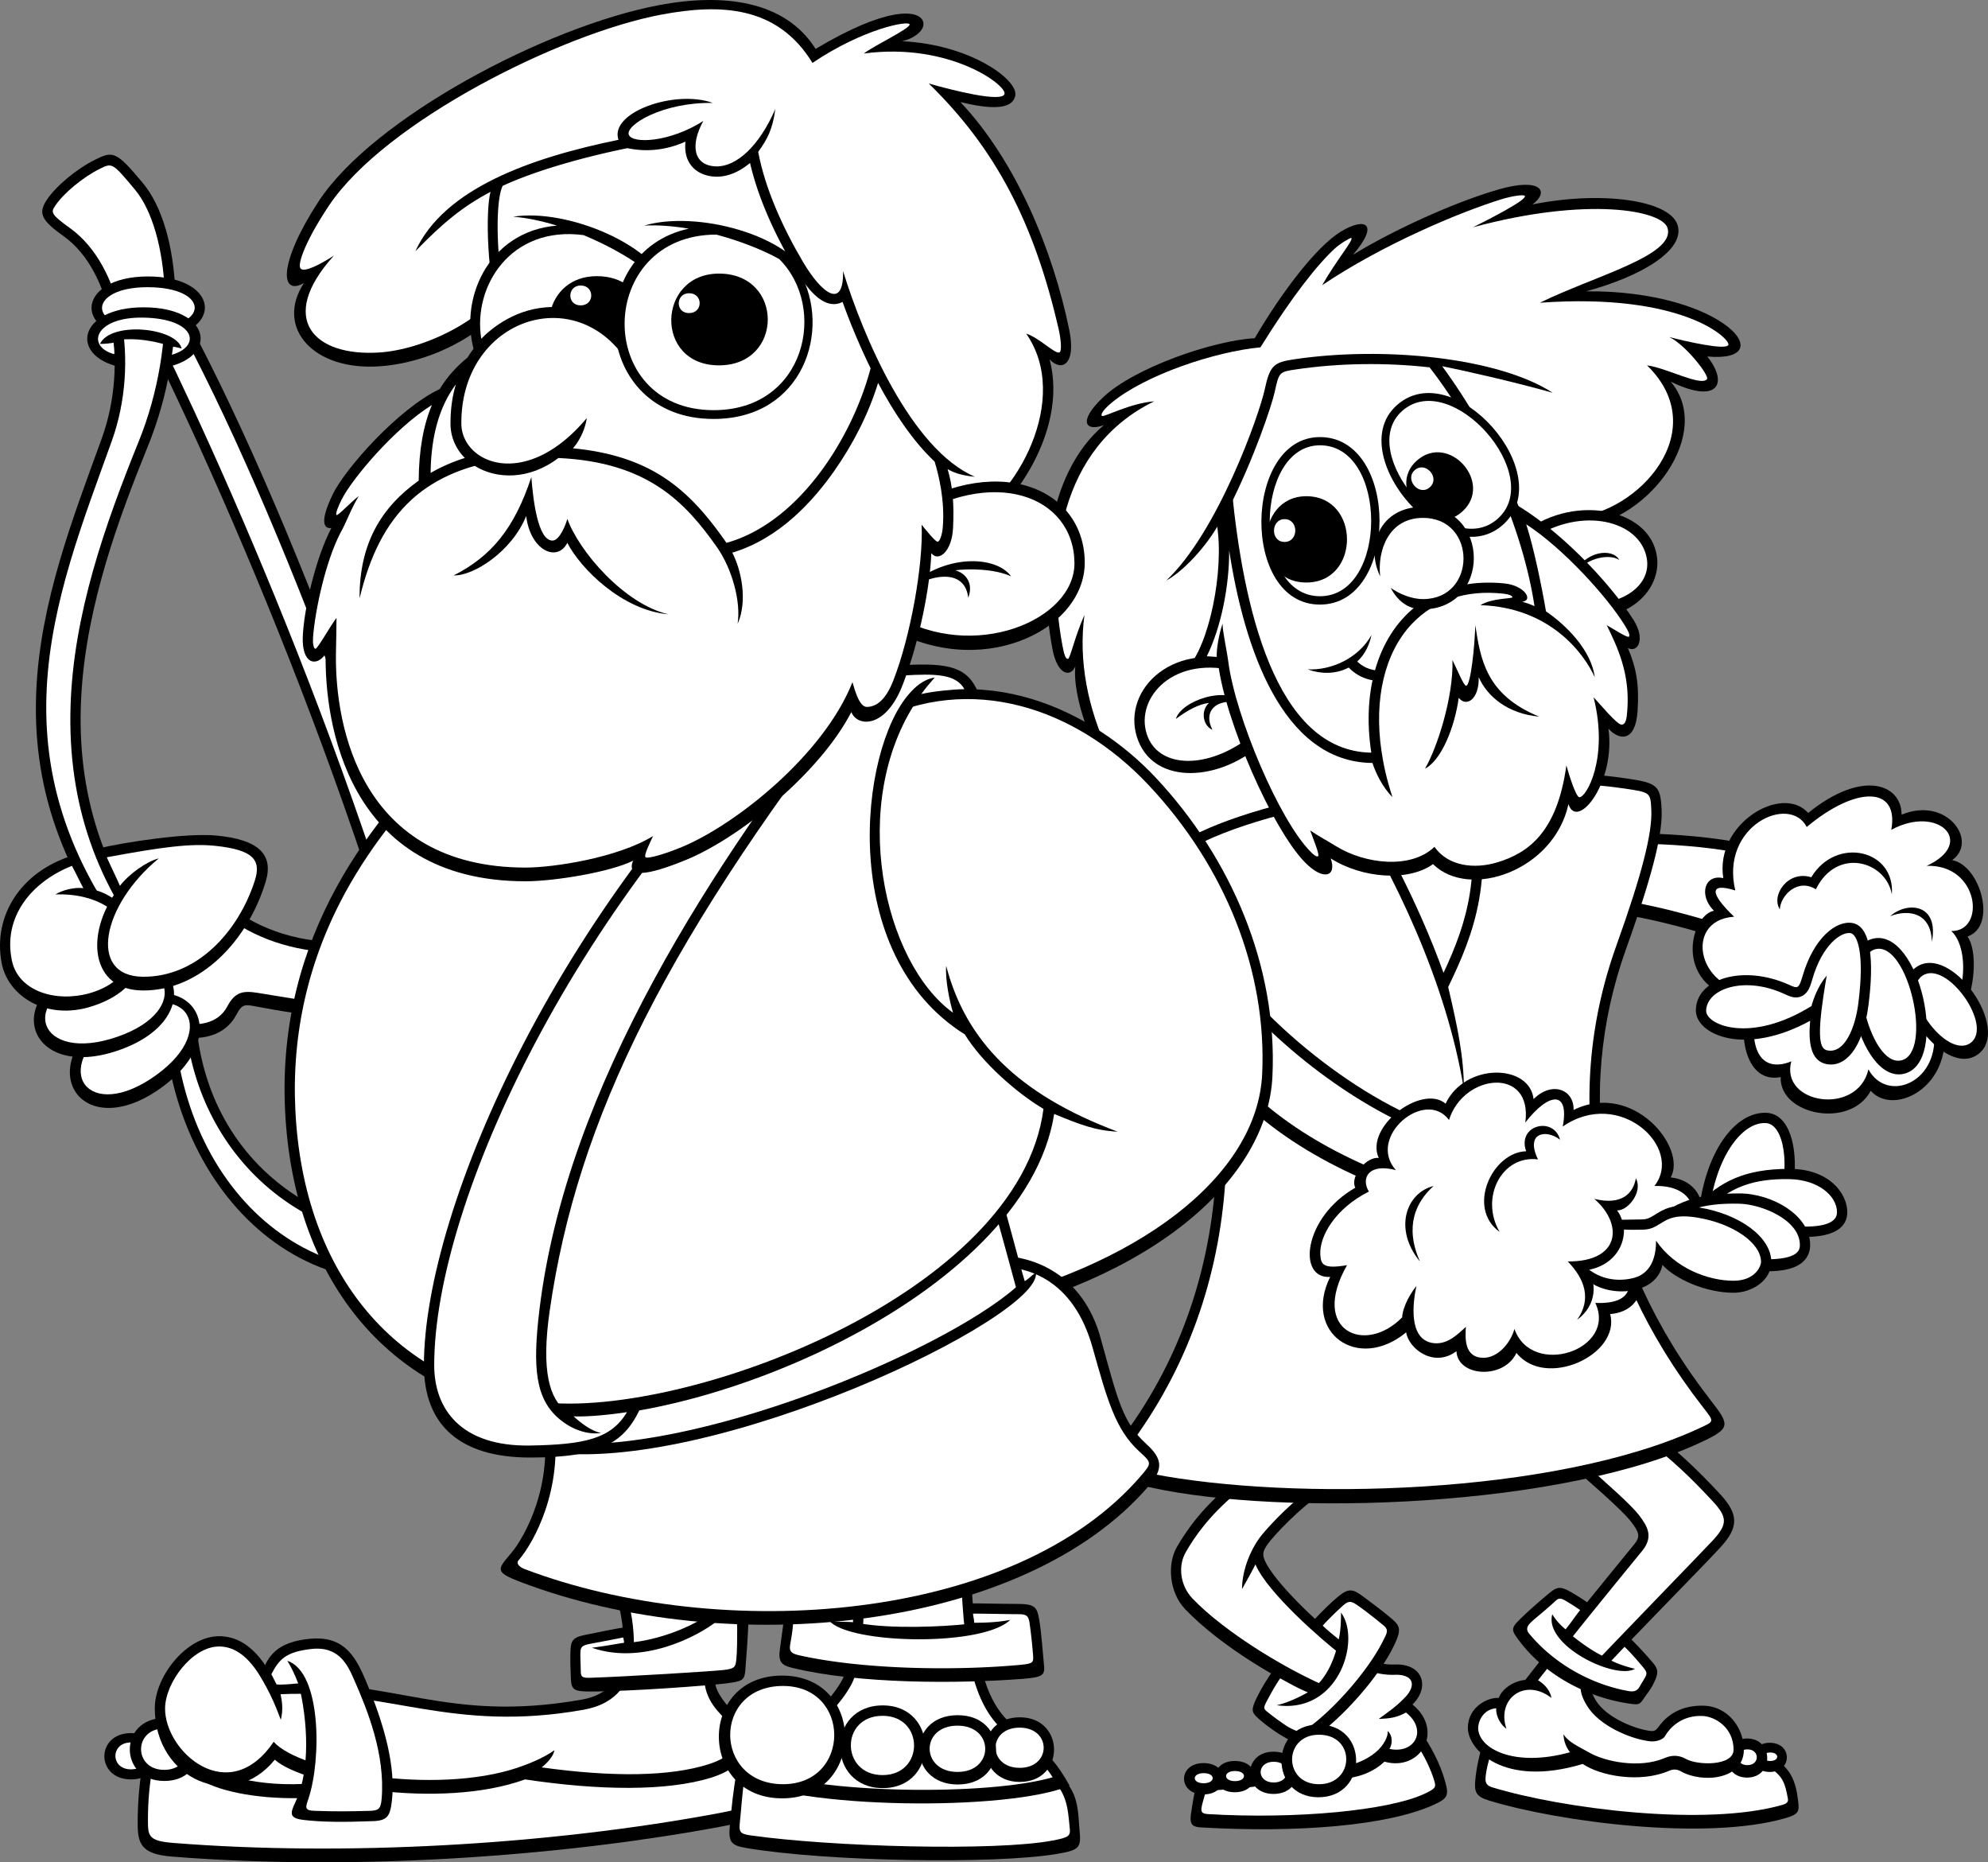 <svg xmlns="http://www.w3.org/2000/svg" width="288.293" height="270"><rect width="100%" height="100%" fill="#808080" stroke="none"/><path d="M50.166 136.576c-6.152.207-12.555-1.594-17.195-5.489-3.48-.496-11.352.993-16.739 2.985.746 2.32 5.72 11.355 8.7 16.078 4.226.91 7.707.082 9.367-3.066.742-1.41 1.156-1.473 2.402-1.243 4.059.743 8.203 1.575 13.09 1.489l.375-10.754"/><path fill="#fff" d="M37.338 143.943c3.36.516 7.156 1.32 11.012 1.394l.27-7.261c-6.122-.117-11.942-2.102-16.24-5.555-2.98-.262-9.226.828-14.167 2.441 1.426 3.098 4.972 9.055 7.64 13.352 2.575.45 5.688.305 7.125-2.422 1.11-2.11 2.297-2.27 4.36-1.95"/><path d="M21.33 48.74c15.29 30.957 36.914 83.176 46.98 133.527l6.094-1.492C63.588 131.169 43.205 76.216 27.17 46.376l-5.84 2.364"/><path fill="#fff" d="m26.514 48.318-3.168 1.144c10.93 22.286 34.949 76.485 46.097 130.895l3.207-.606C61.736 130.474 41.904 77.33 26.514 48.318"/><path d="M28.53 149.26c2.456 22.406 23.155 33.597 44.546 28.738l1.16 3.152c-26.308 13.941-48.472-5.867-50.418-32.145l4.711.254m-7.797-8.175C-4.182 112.248 6.385 86.607 14.74 63.619c3.977-10.942 1.492-24.368-5.469-29.34-3.214-2.301-3.812-3.317-2.484-5.305 1.324-1.992 4.309-4.476 6.961-5.8 2.648-1.329 3.09-1.274 6.96 3.355 5.669 6.781 6.677 23.508.786 38.043-8.57 21.156-18.258 49.36 3.106 74.21l-3.868 2.302"/><path fill="#fff" d="M25.334 149.767c2.543 26.754 24.969 42.086 47.047 30.652l-.258-.695c-26.5 4.73-42.82-11.39-45.082-29.96l-1.707.003m-2.281-10.496c-9.063-10.723-13.27-22.867-12.82-36.953.417-13.27 4.995-26.254 9.878-38.305 5.856-14.453 4.446-30.554-.547-36.527-3.277-3.918-3.277-3.918-5.148-2.98-2.406 1.203-5.211 3.527-6.39 5.296-.622.934-.79 1.184 2.113 3.262 7.656 5.488 10.144 19.5 6.086 30.832-8.176 22.848-18.868 47.328 5.566 76.129l1.262-.754"/><path d="M21.443 40.08c-10.695 0-11.093 8.996 0 8.996 11.094 0 10.961-8.996 0-8.996"/><path fill="#fff" d="M21.38 41.638c-8.612 0-8.945 5.922 0 5.922 9.196 0 9.087-5.922 0-5.922"/><path d="M24.12 53.24c7.632-1.582 6.44-8.684-3.298-8.684-9.437 0-10.86 7.008-3.437 8.653 0-1.079-.075-2.602-.075-3.93 2.32-.332 5.055.168 7.208.828-.165 1.164-.235 2.223-.399 3.133"/><path fill="#fff" d="M16.564 51.353c-4.183-1.16-2.777-5.43 4.227-5.305 7.457.133 8.535 4.102 4.14 5.387l.169-1.16c.332 0 .828.164 1.242.25-.79-3.07-10.274-3.98-11.848-.664.828 0 1.406-.082 1.988-.168 0 .414.164 1.246.082 1.66"/><path d="M15.627 146.966c-11.192 8.098-3.606 18.961 7.766 10.73 11.37-8.23 3.605-18.964-7.766-10.73"/><path fill="#fff" d="M16.635 148.134c-9.66 6.992-3.785 14.832 6.027 7.727 9.629-6.965 3.598-14.695-6.027-7.727"/><path d="M12.865 139.76c-13.055 4.523-8.93 17.113 4.336 12.515 13.262-4.594 8.926-17.11-4.336-12.516"/><path fill="#fff" d="M13.49 141.173c-11.265 3.903-7.902 13.106 3.543 9.137 11.227-3.89 7.684-13.027-3.543-9.137"/><path d="M10.514 124.04C3.057 126.36-1.068 132.733.24 139.624c.91 4.808 6.473 8.363 13.008 6.3 12.348-3.898 6.879-15.832 0-16.992-.992-1.492-1.902-3.398-2.734-4.89"/><path fill="#fff" d="M10.432 125.533c-5.883 2.32-10.047 7.445-8.7 13.758.942 4.43 6.344 6.066 11.188 4.726 10.191-2.82 7.289-14.754-4.89-14.34.91-.578 2.652-1.078 4.058-.91-.414-.746-1.074-2.156-1.656-3.234"/><path d="M14.08 123.048c4.223-.996 13.027-2.32 17.316-1.906 6.047.578 8.348 2.692 7.125 6.711-2.566 8.457-9.363 15.75-17.73 15.75-7.707 0-8.453-8.207-3.813-14.504-.91-1.66-1.906-3.898-2.898-6.05"/><path fill="#fff" d="M15.486 124.29c8.04-1.492 12.188-2.035 15.746-1.656 5.47.578 6.696 2.02 5.715 5.055-2.402 7.457-8.449 14.004-16.238 13.922-8.04-.082-5.883-10.442 2.316-17.156-1.738.414-4.39 2.32-5.632 3.98-.415-.996-1.243-2.652-1.907-4.144"/><path d="M230.889 120.85c8.203-.247 21.629.124 28.96 3.605l-5.468 13.18c-8.328-2.735-16.035-4.973-23.367-5.594l-.125-11.192"/><path fill="#fff" d="m232.396 122.306.094 7.883c6.457.703 13.172 2.55 21.04 5.102l4.374-10.043c-7.336-2.86-19.285-3.063-25.508-2.942"/><path d="M248.541 132.04c-3.606.747-6.094 11.563 4.723 13.055-1.368 6.465.496 11.934 4.968 11.063-.246 5.468 10.07 7.586 13.055 1.992 3.23 3.601 11.184-.25 10.688-8.207 3.976-2.238 5.343-11.192 3.355-14.172 4.352-1.492 1.863-10.32-2.238-11.066 3.851-2.735-.746-9.325-7.332-6.59 0-4.477-5.719-6.59-13.547-.25-3.73-4.227-13.551 1.492-12.309 9.449-2.734-.621-3.601 2.488-1.363 4.727"/><path fill="#fff" d="M262.006 119.896c-2.488-4.805-12.598-.164-10.36 9.203-3.73-1.164-3.812.328-.168 3.809-7.703.5-5.136 11.605 3.649 10.777-2.156 8.371.164 12.02 4.64 10.195-1.66 6.215 9.614 7.957 11.188 1.16 2.734 5.055 10.605 1.825 9.445-5.968 4.64-2.156 5.551-11.356 2.567-14.09 5.054.082 4.062-9.7-3.563-9.45 7.211-3.316 1.742-8.952-5.136-5.222 1.16-6.379-5.137-6.379-12.262-.414"/><path d="M274.35 129.677c.5-6.547-8.122-8.453-11.684-2.488-3.398-1.074-5.883 2.652-4.559 4.645.086-1.993 2.57-4.56 5.223-2.903 3.066-6.215 10.191-4.062 11.02.746m-.247 3.149c2.567-2.235 7.125-1.739 6.047 3.73-.082-4.144-3.23-4.808-6.047-3.73m3.743 7.418c-4.97 3.523 3.941 16.203 8.96 12.64 5.024-3.558-3.886-16.242-8.96-12.64"/><path fill="#fff" d="M278.748 141.486c-3.438 2.437 3.52 12.195 6.996 9.73 3.441-2.441-3.516-12.199-6.996-9.73"/><path d="M271.63 136.084c-6.593 1.542-2.187 21.152 4.477 19.593 6.66-1.562 2.254-21.172-4.476-19.593"/><path fill="#fff" d="M272.006 137.607c-4.621 1.082-.957 17.219 3.719 16.125 4.664-1.094 1-17.23-3.72-16.125"/><path d="M259.435 142.775c-6.605-2.98-13.507-.914-13.507 3.726 0 3.481 7.043 6.715 16.574 1.493-.25 2.82-.082 5.886 2.484 6.3 2.57.415 5.137-2.156 5.969-8.535.828-6.386.402-11.468-2.32-11.937-2.407-.414-5.637 2.238-7.211 7.625-.574 1.969-.739 1.89-1.989 1.328"/><path fill="#fff" d="M263.986 148.126c-.277 3.782.457 4.118 1.239 4.196 2.363.242 3.812-3.395 4.25-6.758 1.011-7.8-.274-10.129-1.094-10.273-1.383-.239-4.098 1.687-5.528 6.574-.316 1.094-.617 2.125-1.585 2.57-.88.406-1.676.055-2.446-.3-5.793-2.696-11.273-.825-11.402 2.366-.082 2.09 6.371 4.887 15.277-.644.246-.91.883-2.836 2.207-4.41-.25 1.492-.75 4.441-.918 6.68"/><path d="M215.103 252.345c-.664 2.489-.996 3.98-1.16 5.719-.164 1.742.082 2.402 1.989 2.984 10.027 3.067 31.324 5.887 42.921 2.57 2.043-.585 2.082-.995 1.907-2.488-.332-2.816-.992-4.64-3.563-6.296-12.43-.168-27.094-1.493-42.094-2.489"/><path fill="#fff" d="M216.252 253.916c-.422 1.664-.692 2.41-.824 3.793-.07.761.191 1.187.941 1.414 10.074 3.082 30.86 5.77 42.074 2.562.489-.137.934-.34.836-.875-.426-2.348-.73-3.207-2.55-4.492-9.094-.14-29.72-1.621-40.477-2.402"/><path d="M256.654 252.673c-3.293 0-3.293 4.23 0 4.23 3.29 0 3.29-4.23 0-4.23"/><path fill="#fff" d="M256.705 254.08c-1.36 0-1.36 1.234 0 1.234s1.36-1.234 0-1.234"/><path d="M253.357 252.052c-3.89 0-3.89 5.668 0 5.668 3.895 0 3.895-5.668 0-5.668"/><path fill="#fff" d="M253.4 253.626c-1.816 0-1.816 2.29 0 2.29 1.82 0 1.82-2.29 0-2.29"/><path d="M246.842 247.29c-2.684 0-4.739.981-6.196 2.903-.468.621-.609.879-1.492.742-2.484-.379-6.3-2.059-7.726-4.39-.91-1.493-1.004-2.317 0-3.399 5.468-5.887 15.496-15.996 18.105-18.855 2.61-2.86 2.637-4.75-.125-7.711-3.48-3.727-5.965-6.09-10.937-9.946l-11.809 4.848c3.856 3.36 8.578 7.46 9.82 9.078 1.243 1.617 1.446 2.2.496 3.356-5.093 6.218-11.558 14.175-15.785 19.644-1.613.125-3.355 1.242-3.851 2.61-1.492-.122-4.477 1.246-4.477 4.351 0 3.11 5.098 8.703 16.656 5.223 2.57 1.742 8.29 2.804 12.512.996.582-.25 1.121-.27 1.742.082 3.067 1.738 9.114 1.242 9.114-3.149 0-3.066-2.239-6.382-6.047-6.382"/><path fill="#fff" d="M239.28 252.459c.804.093 1.85-.2 2.163-.735 1.043-1.785 2.934-3.023 5.399-2.941 1.937.062 4.554 1.738 4.554 4.89 0 2.414-5.242 2.286-6.886 1.352-.98-.555-2.008-.61-3.063-.156-3.75 1.609-8.738.488-10.879-.723-1.84-1.039-3.035-1.512-3.843-2.691.062 1.058.386 1.847.945 2.593-8.168 2.262-13.313-.578-13.313-3.527 0-.805.61-2.68 2.618-2.855-.063.746.304 2.109 1.484 2.98-1.492-4.352 2.672-7.46 6.527-4.477-.187-.992-.824-1.875-1.941-2.558 4.285-5.512 10.508-13.164 15.09-18.75 1.687-2.059.785-3.578-.469-5.211-1.137-1.477-4.688-4.633-8.203-7.703l8.773-3.602c4.563 3.578 6.938 5.883 10.082 9.254 2.203 2.363 2.223 3.371.114 5.684-1.164 1.273-15.086 15.605-18.098 18.847-1.777 1.91-1.137 3.625-.18 5.192 1.754 2.867 6.235 4.797 9.125 5.137"/><path d="M236.166 237.283a59.824 59.824 0 0 1 3.484 3.73c.89 1.031.871 1.613.125 3.106-.398.804-.87 1.367-1.43 2.175-.558.809-.624.918-2.175.684-6.211-.93-12.367-4.289-16.031-9.324-.864-1.184-1.059-1.555.062-2.672 1.117-1.121 2.918-2.734 4.598-4.106 1.082-.878 1.601-.87 3.105 0a36.701 36.701 0 0 1 2.91 1.883c-.93 1.18-2.472 3.215-3.28 4.024 1.366 1.12 3.48 2.738 5.53 3.605 1.18-.93 2.418-2.234 3.102-3.105"/><path fill="#fff" d="M235.592 238.763c1.004.977 1.578 1.649 2.508 2.746.738.875.812 1.059.433 1.739-.312.562-.496.808-.683 1.152-.32.59-.684.953-1.68.777-5.59-.996-10.938-4.105-14.418-8.332-.559-.68-.246-1.18.437-1.8.684-.622 2.114-1.743 3.293-2.86.528-.5.778-.559 1.618-.062.664.39 1.347.828 2.046 1.304-.867 1.121-1.488 2.051-2.109 2.797a8.482 8.482 0 0 1-1.93-2.176c-1.242 4.54 9.2 9.575 11.996 7.895-.87-.184-2.421-.652-3.418-1.18.465-.465 1.41-1.504 1.907-2"/><path d="M173.588 258.232c-.371 1.55-.621 3.043-.867 4.66-.25 1.617.183 1.98 1.43 2.05 13.792.81 27.171-.198 33.929-3.355 1.863-.87 2.047-1.304 1.492-3.296-.746-2.672-2.05-5.094-3.726-7.52-6.961 4.164-20.82 6.898-32.258 7.461"/><path fill="#fff" d="M174.893 259.6c-.31 1.179-.485 1.644-.622 2.3-.187.906.125 1.066.997 1.117 12.675.746 26.101-.496 31.382-2.984 1.715-.805 1.618-.996 1.243-2.176-.372-1.18-1.305-3.356-2.61-5.16-6.273 3.543-20.758 6.652-30.39 6.902"/><path d="M174.53 255.619c-3.77 0-3.77 4.539 0 4.539 3.769 0 3.886-4.54 0-4.54"/><path fill="#fff" d="M174.553 257.076c-1.723 0-1.723 1.465 0 1.465 1.718 0 1.773-1.465 0-1.465"/><path d="M179.064 255.31c-3.77 0-3.77 4.535 0 4.535s3.891-4.535 0-4.535"/><path fill="#fff" d="M179.088 256.767c-1.719 0-1.719 1.465 0 1.465s1.773-1.465 0-1.465"/><path d="M184.682 253.966c-4.547 0-4.547 6.125 0 6.125 4.546 0 4.687-6.125 0-6.125"/><path fill="#fff" d="M184.709 255.427c-2.527 0-2.527 3 0 3 2.523 0 2.605-3 0-3"/><path d="M178.728 214.966c-4.308 3.563-6.546 6.711-8.039 9.282-1.492 2.57-1.101 6.656 1.16 9.035 4.887 5.14 13.836 10.691 21.047 13.508-1.824 2.82-3.976 7.046-4.64 9.535 2.652 1.82 8.699 2.652 12.512-.914 5.304 1.492 8.703-4.559 4.062-8.29 2.566-2.484 1.57-5.96-2.57-5.8-2.157.082-4.227-.582-7.043-2.735-2.817-2.156-8.7-7.46-11.106-11.105-1.265-1.926-1.074-2.488-.246-3.648.828-1.16 4.473-5.141 8.45-7.793-3.727-.247-9.114-.66-13.587-1.075"/><path fill="#fff" d="M195.1 245.634c-7.938-2.949-17.668-9.144-22.172-13.879-1.739-1.824-2.172-4.652-.95-6.757 1.258-2.172 3.223-5.075 7.235-8.489 3.058.278 6.3.535 9.047.739-2.84 2.41-5.008 4.906-5.61 5.718-1.242 1.68-2.535 4.618-2.535 7.414.746-1.304 1.387-2.453 1.945-3.57 1.708 4.098 9.797 11.086 12.25 12.961 2.922 2.238 5.317 3.145 8.008 3.043 1.196-.047 2.07.297 2.336.918.274.637-.097 1.52-.863 2.32-1.367 1.43-2.422 2.106-3.852 3.164 1.618-.062 2.586-.183 3.954-.93 3.195 2.524 1.28 6.06-2.399 5.274.375-.562.578-1.816-.25-2.601.086.703-.512 2.093-1.816 3.148-2.91 2.36-7.035 2.52-9.375 1.5.87-2.402 3.593-7.727 5.047-9.973"/><path d="M190.346 235.084c1.37-1.489 2.683-2.766 3.754-3.645 1.476-1.215 2.113-1.059 3.539 0 1.43 1.055 2.921 2.176 4.164 3.23 1.246 1.059 1.433 1.59.437 3.73-2.113 4.54-7.336 10.505-11.933 13.74-1.497 1.05-2.301.683-3.79-.126-1.593-.863-3.296-2.176-4.164-2.984-.87-.805-.941-1.18-.062-2.98.598-1.235 1.473-2.65 2.5-4.114 1.617.809 4.52 2.246 5.64 2.805 1.618-1.117 2.922-3.668 3.481-6.028-1.367-1.183-2.262-2.324-3.566-3.628"/><path fill="#fff" d="M191.814 235.681a46.936 46.936 0 0 1 2.844-2.812c.879-.809 1.258-.77 2.113-.188 1.368.934 2.797 2.113 3.727 2.86.934.746.71 1.07.062 2.363-2.175 4.351-7.144 9.945-10.875 12.617-.937.676-1.304.684-2.609 0-.812-.426-2.55-1.738-3.172-2.238-.62-.496-.777-.574-.183-1.676.562-1.047 1.16-2.156 1.925-3.273 1.618.867 2.454 1.375 4.008 2.027-1.242.715-2.984 1.523-4.504 1.867 9.07 1.273 12.243-9.543 9.32-13.426 0 .93-.03 2.703-.34 3.883-.562-.496-1.573-1.258-2.316-2.004"/><path d="M191.205 250.033c-7.16 0-7.16 10.539 0 10.539 7.164 0 7.387-10.54 0-10.54"/><path fill="#fff" d="M191.271 251.505c-5.195 0-5.195 7.176 0 7.176 5.196 0 5.356-7.176 0-7.176"/><path d="M229.521 76.384c9.614-.996 19.059-13.593 12.762-21.054 6.793 3.316 8.453.332 5.305-3.645 10.937.992 2.484-9.617-17.57-9.45 7.957-2.155 14.417-5.968 13.257-9.616-1.156-3.645-11.101-4.973-21.047-2.98 2.489-1.825 1.329-3.981-4.968-2.157-6.301 1.824-15.082 5.8-21.047 9.45 3.976-4.645 1.656-5.473-1.824-3.317-3.48 2.156-8.454 8.62-12.43 15.418-5.965.328-17.461 4.246-22.043 8.617-3.645 3.484-2.484 4.973.168 3.98-8.617 7.293-9.45 21.88-7.457 32.489.707 3.78 2.648 4.144 3.312 2.488-.664 6.465 5.965 22.047 16.739 30.004 27.843-4.477 53.695-28.512 56.843-50.227"/><path fill="#fff" d="M182.787 50.357c-6.586.621-16.652 3.973-21.566 8.02-1.086.894-1.676 1.68-1.43 1.925.25.25 4.102-1.863 7.582-2.113-13.793 6.715-15.676 22.754-13.297 35.434.25 1.324.453 1.906.785 1.906s.914-2.985 2.403-6.383c-1.82 13.512 5.8 27.52 15.746 35.809 23.203-3.567 52.203-25.032 55.02-49.899 9.57-.62 20.511-12.64 10.816-22.086 2.859.371 7.855 3.114 8.699 1.989.371-.5-3.11-4.973-5.469-6.094 2.36.62 8.328 1.988 8.574 1.12.25-.87-6.586-7.585-27.343-6.093 7.832-3.855 19.656-6.844 18.52-10.816-.747-2.61-11.684-4.598-28.216-.125 2.489-1.242 7.805-3.969 7.52-4.54-.121-.245-1.848-.011-3.48.5-5.966 1.864-17.028 6.465-25.915 12.434 2.176-3.793 4.586-6.554 4.227-6.84-.11-.086-1.617.809-2.426 1.555-2.422 2.238-6.09 6.774-10.75 14.297"/><path d="M235.818 112.853c-18.32-2.715-48.187 1.36-61.812 7.79-8.785 4.144-7.828 4.66-5.469 9.78 11.11 24.141 11.356 53.746-4.644 76.418-3.977 5.637-2.797 7.54 2.82 8.785 19.387 4.313 60.324 2.985 80.543-6.796 3.738-1.805 3.492-2.375.828-5.801-16.242-20.887-19.879-44.258-12.266-65.477 4.371-12.176 5.282-17.238 5.14-20.226-.167-3.48-.663-3.813-5.14-4.473"/><path fill="#fff" d="M169.674 129.341c11.34 24.758 11.84 54.91-4.5 78.34-2.73 3.918-2.824 5.078 1.863 5.992 20.043 3.922 58.426 3.215 79.566-6.683 2.008-.938 2.032-.824.301-3.043-16.101-20.711-20.539-44.469-12.488-66.899 3.656-10.187 5.215-16.246 5.05-19.648-.12-2.516-.12-2.516-3.866-3.074-17.493-2.59-47.118 1.133-60.961 7.668-6.887 3.25-6.637 3.691-4.965 7.347"/><path d="M194.885 115.216c7.293 11.434 14.914 27.309 17.402 42.727 0-4.727-.91-8.996-2.277-14.84 3.726-7.707 7.082-16.035 3.476-30.332-3.726.371-13.258 1.324-18.601 2.445"/><path fill="#fff" d="M212.342 114.384c-3.657.371-10.258 1.07-15.035 1.89 3.175 5.18 8.203 14.185 12.027 24.774 3.41-7.277 5.77-14.625 3.008-26.664"/><path d="M176.201 154.916c5.965 8.703 18.645 16.16 32.563 19.89l2.613-10.691c-12.184-2.86-28.34-15.54-35.3-26.606-.376 3.48-.126 11.067.124 17.407"/><path fill="#fff" d="M177.38 141.962c-.023 3.508.122 7.586.294 11.954 5.488 7.734 16.847 14.742 30.008 18.543l1.898-7.274c-10.7-3.082-24.285-12.973-32.2-23.223"/><path d="M209.635 160.013c-3.399-2.902-11.766 3.317-9.696 7.875-1.738-.25-4.226 2.653-3.398 4.309-7.54 4.312-8.45 13.262-3.645 12.93-3.976 8.039 3.977 13.843 11.02 8.039.332 2.32 3.977 5.222 7.293 2.734.168 3.73 6.879 4.144 8.703.25 4.223 5.305 15.16.25 13.586-5.637 3.648-.246 5.719-3.398 3.562-7.21 2.985.581 6.301-1.657 5.305-3.895 5.965-.332 5.883-8.04-.082-8.703 2.403-4.309-5.469-14.008-14.086-9.782.082-2.98-3.148-4.226-5.8-1.574-.583-5.14-9.946-5.305-12.762.664"/><path fill="#fff" d="M210.13 162.373c-3.48-4.66-11.991 2.488-7.702 7.277-3.98-1.059-5.098 1.18-3.918 3.105-4.973 2.5-7.196 6.575-7.043 9.137.09 1.445.394 2.125 3.875 1.535-5.43 9.512 2.61 13.074 7.996 7.563 0-.871.64-2.754 2.07-4.559-.539 2.445-1.164 7.66 2.277 8.27 2.114.37 3.649-1.203 4.891-2.325-.082 1.497-.332 4.543 2.652 4.477 1.946-.04 3.813-2.07 4.391-4.184 2.527 7.168 14.918 3.024 11.727-3.77 5.882.247 6.047-3.108 2.859-7.667 6.129 1.781 7.871-.54 5.883-3.234 7.207.746 6.875-6.297-.168-6.051 4.308-5.531-5.055-14.336-13.297-8.617.992-5.223-1.95-5.059-5.43-.582 1.121-8.145-8.949-7.149-11.062-.375"/><path d="M217.467 178.6c-4.848-3.481-1.059-11.563 3.851-11.688-1.367-3.852 4.04-5.098 4.91-1.676-1.988-1.555-5.097-1.059-3.191 2.86-5.219-.684-8.473 5.53-5.57 10.503m38.738-17.258c-4.473-.238-9.035 5.47-9.945 15.168l12.43.328c2.57-5.636 2.238-15.25-2.485-15.496"/><path fill="#fff" d="M256.127 162.83c-3.25-.239-7.05 4.328-8.192 12.23l9.766.258c2.074-6.223.992-12.3-1.574-12.488"/><path d="M246.178 174.6c3.316-3.231 6.71-5.138 13.34-5.138 5.636 0 8.37 3.48 8.37 6.297 0 2.075-1.742 3.512-5.8 3.567-6.133.082-11.852-1.907-15.91-4.727"/><path fill="#fff" d="M259.518 170.955c-5.286-.106-8.247 1.238-10.887 3.433 3.933 2.266 8.726 3.508 13.437 3.446 1.973-.028 4.328-.41 4.328-2.075 0-2.383-2.734-4.722-6.878-4.804"/><path d="M238.967 177.916c2.902-3.067 6.133-4.891 13.258-4.891 4.726 0 10.277 3.148 10.277 7.46 0 1.74-1.082 3.65-5.469 3.813-6.629.25-13.508-3.398-18.066-6.382"/><path fill="#fff" d="M252.225 174.517c-5.59-.14-8.497 1.137-10.848 3.152 5.8 3.528 11.168 5.055 15.598 4.891 4.035-.152 4.035-1.539 4.035-2.074 0-3.586-5.461-5.887-8.785-5.969"/><path d="M237.228 170.83c1.059 1.925-1.12 4.722-2.734 4.66 2.05 2.55.809 8.082-4.289 8.578 1.305 1.68 1.492 5.098-1.492 7.273 2.113-2.98 1.12-5.902-1.367-8.453 7.644.063 8.082-5.406 3.855-9.074 3.977.992 5.652-.809 6.027-2.984"/><path d="M229.771 185.189c2.797 3.047 10.38 2.86 11.309-1.8 1.93 2.109 6.34 4.038 10.316 4.038 2.614 0 5.473-1.742 5.473-4.476 0-3.543-4.492-6.914-10.508-7.895-3.043-.496-4.468-.117-5.965.809-1.304.808-1.492.933-2.546.933-1.055 0-2.422.059-3.543.059 1.242 3.61-1.926 6.465-5.282 6.715.125.375.496 1.058.746 1.617"/><path fill="#fff" d="M241.033 177.244c1.02-.633 2.184-1.188 5.09-.715 5.187.847 9.254 3.668 9.254 6.422 0 .64-.863 2.734-3.98 2.734-3.688 0-8.504-1.797-11.243-5.809.02 4.083-2.101 5.083-3.117 5.368-1.937.543-4.469.445-6.578-1.153 3.101-.625 5.074-2.957 5.05-5.832.872.063 1.594.028 2.34.028 1.465 0 1.864-.227 3.184-1.043"/><path d="M207.893 171.947c-3.977.996-5.84 6.219-1.989 10.941-2.234-5.097-.62-8.578 1.989-10.941m12.597-94.321c6.961-6.132 18.863-4.234 19.805 3.149.617 4.855-4.309 9.863-12.348 8.621l-7.457-11.77"/><path fill="#fff" d="M238.814 80.966c-.957-5.57-9.476-7.523-16.347-3.007l6.367 9.55c6.062.614 10.68-2.465 9.98-6.543"/><path d="M180.045 95.99c-10.527-3.207-17.746 4.605-14.942 11.5 2.567 6.3 11.645 5.789 17.778.445l-2.836-11.945"/><path fill="#fff" d="M166.486 106.927c1.844 4.395 8.551 4.653 14.727-.05l-2.414-9.684c-9.207-2.098-14.489 4.55-12.313 9.734"/><path d="M234.826 81.189c-.996-1.824-4.973-1.242-6.3 1.742 1.824-2.156 4.972-2.652 6.3-1.742m-64.305 23.043c.747-2.57 7.375-5.055 10.278-2.156-3.895-1.16-6.547.664-4.973 3.73-1.406-.578-1.738-2.816-.496-3.894-1.492.164-3.148 1.078-4.809 2.32"/><path d="M183.408 56.45c-.793 3.696-6.836 20.762-14.293 27.723 2.985-1.617 6.586-5.968 7.953-8.828 2.735 28.098 13.434 43.453 36.172 37.176 18.461-5.098 12.305-37.05-4.101-59.43 3.105.625 10.316 2.239 16.03 3.856-7.827-5.098-24.48-6.801-37.534-4.848-2.899.434-3.48.871-4.227 4.352"/><path fill="#fff" d="M178.213 73.646c2.805 26.762 11.922 43.953 34.629 37.438 18.648-5.352 8.644-39.63-5.532-57.825-6.296-.707-13.109-.636-19.457.313-2.289.344-2.378.36-2.984 3.191-.43 1.985-3.012 9.715-6.656 16.883"/><path d="M191.408 63.369c-11.101 0-11.527 24.285 0 24.285s11.527-24.285 0-24.285"/><path fill="#fff" d="M191.42 64.56c-9.535 0-9.899 21.883 0 21.883 9.898 0 9.898-21.883 0-21.883"/><path d="M189.435 71.943c-7.578 0-7.87 12.512 0 12.512 7.868 0 7.868-12.512 0-12.512"/><path fill="#fff" d="M186.28 75.267c-2 0-2.079 3.305 0 3.305 2.077 0 2.077-3.305 0-3.305"/><path d="M212.185 77.732c2.032.32 4.036-.121 5.747-1.633 8.242-7.289-7.11-24.656-15.352-17.367-4.45 3.937-1.676 11.21 3.078 15.559 2.828 0 5.656 1.515 6.527 3.441"/><path fill="#fff" d="M203.342 59.576c-6.817 6.031 6.754 21.91 13.832 15.648 7.078-6.262-6.754-21.906-13.832-15.648"/><path d="M205.459 66.783c-4.492 3.976 1.894 11.547 6.559 7.418 4.667-4.125-1.891-11.547-6.56-7.418"/><path fill="#fff" d="M205.154 68.17c-1.5 1.328.633 3.855 2.192 2.476 1.554-1.379-.633-3.855-2.192-2.477"/><path d="M212.002 84.85c1.887-.388 3.945-.485 6.168-.263 2.984.305 4.226 2.489 2.566 2.653.996.25 1.907.664 2.82 1.16-.913-5.219-2.734-11.438-4.308-15.582 6.46 3.566 14.086 11.441 17.648 17.074 1.735 2.742.664 4.809-.828 4.063 1.242 2.902 1.657 5.304 1.41 9.117-.3 4.554-2.652 4.308-4.226 2.57 1.078 7.871-4.559 14.836-5.8 10.938-2.071 9.617-14.337 13.925-19.642 8.703-3.562 2.57-10.273 2.074-14.832-.828.91 2.652-1.066 3.289-3.726.582-4.727-4.809-11.602-20.555-12.598-28.844-1.242-.082-2.816-.082-3.976.082 3.148-4.227 5.054-15.418 3.562-21.3l2.403-3.895c1.617 16.535 6.175 37.836 20.218 38.043-1.433-9.352 1.184-17.375 6.914-21.559 2.145.125 4.547-.879 6.227-2.715"/><path fill="#fff" d="M218.018 86.072c-5.434-.602-10.024.96-13.262 4.37-3.965 4.177-5.531 10.895-4.418 18.454.308 2.113.781 4.184 1.59 6.672-1.485-1.488-2.426-3.524-2.903-4.953-13.148-.102-18.62-16.84-20.773-30.809.023 4.992-1.113 11.008-3.242 15.34l1.437.094c-.062-.871.27-3.211.852-4.828-.063.87.59 3.738.836 5.601 1.058 7.95 7.383 22.93 11.93 27.48.413.415.843.798 1.09.63.25-.165-.743-2.567-1.157-3.727 1.074.746 2.707 1.64 3.781 2.305 4.18 2.57 10.817 3.359 14.242.078 1.97 2.808 5.754 3.25 9.063 2.261 4.488-1.343 8.73-4.316 10.066-14.078.332 1.243 1.38 4.582 1.875 4.625.993.082 4.309-5.636 2.07-14.504.997 1.075 3.4 3.977 4.06 3.977.663 0 .75-1.008.831-2.086.418-5.387-1.492-9.27-2.984-12.336 1.16.664 3.066 1.906 3.23 1.66.168-.25-.09-.785-.597-1.61-2.532-4.112-8.871-11.136-14.305-14.671 1.098 3.438 2.164 8.59 2.867 12.625 2.817 1.906 6.567 5.563 7.067 9.54-1.493-3.317-6.383-10.114-16.575-10.446 1.739-1.074 4.723-.91 4.641-1.16-.082-.246-.566-.422-1.312-.504"/><path d="M223.225 103.9c-4.56-.414-7.543-2.902-8.786-5.719.086 3.235-1.82 4.395-2.898 2.985-.582 4.226-2.488 9.035-4.89 10.277 1.742-2.984 4.144-10.36 3.98-15.75.66 1.328 1.648 3.773 1.988 3.73.66-.082 1.242-5.718 1.324-8.785.746 4.809 1.492 10.113 9.282 13.262m-28.008-7.543c.933 1.184 2.547 2.3 4.785 2.363l.043-1.492c-1.992-.055-3.149-1.148-3.656-1.793l-1.172.922"/><path d="M189.623 97.04c3.668 1.368 8.203.063 9.262-4.972-1.867 3.36-5.844 5.16-9.262 4.973m10.527-13.485c-.425-3.715 1.207-8.472 6.223-8.472 7.812 0 7.812 11.773 0 11.773-1.723 0-3.422-.754-4.703-1.617.914 1.68 2.324 3.101 4.637 3.101 9.894 0 9.894-14.859 0-14.859-6.22 0-8.309 5.703-6.157 10.074M20.955 254.126c-.746 3.981-.992 7.211-.992 10.196 0 2.984.496 4.492 4.969 4.851 28.093 2.235 58.273-.34 79.675-4.355 3.977-.746 5.594-1.242 5.094-4.102-.496-2.859-1.367-6.215-2.36-8.578-22.745 3.11-59.038 2.985-86.386 1.988"/><path fill="#fff" d="M108.232 260.474c-.441-2.543-1.129-4.691-1.855-6.703-26.274 3.402-66.574 2.508-84.18 1.895-.508 3.027-.742 5.308-.742 8.16 0 2.297 0 3.074 3.598 3.36 24.695 1.968 54.332.347 79.277-4.329 4.18-.785 4.133-1.059 3.902-2.383"/><path d="M19.006 251.267c-5.164 0-5.164 6.715 0 6.715s5.058-6.715 0-6.715"/><path fill="#fff" d="M18.99 252.623c-3.004 0-3.004 3.902 0 3.902s2.942-3.902 0-3.902"/><path d="M23.834 249.084c-6.68 0-6.68 9.125 0 9.125s6.543-9.125 0-9.125"/><path fill="#fff" d="M23.814 250.603c-4.476 0-4.476 5.996 0 5.996 4.473 0 4.383-5.996 0-5.996"/><path d="M27.295 256.365c1.988 3.98 17.648 6.715 32.566 1.367-6.59-1.242-15.66-3.23-20.758-5.719-2.113 1.492-8.078 3.73-11.808 4.352"/><path fill="#fff" d="M51.873 257.552c-6.324-1.386-9.41-2.386-12.66-3.84-2.047 1.196-4.582 2.207-7.715 3.075 4.223 1.785 11.422 2.812 20.375.765"/><path d="M88.818 229.388c1.121 3.727 1.617 6.09 1.617 9.074 0 2.985-.734 7.016-6.09 7.957-19.761 3.48-27.343-3.234-44.25-2.238-1.242-2.238-3.6-6.96-8.327-6.96-4.723 0-9.32 5.843-9.32 10.44 0 10.321 11.187 15.169 17.402 7.462 4.101 3.73 23.988 7.336 36.293 2.859 10.69 1.617 20.582 1.742 26.972-.25 5.594-1.738 6.711-5.469 3.23-9.45-1.734-1.984-2.734-3.23-2.734-5.218 0-1.992.125-6.715.621-12.684-4.472-.87-10.441-1.117-15.414-.992"/><path fill="#fff" d="M38.603 244.564c-1.148-2.125-3.218-5.852-6.835-5.852-3.883 0-7.786 5.207-7.829 8.95-.074 6.273 9.2 14.547 15.746 4.867 3.918 4.41 23.48 7.719 35.317 3.773 1.492-.496 3.855-1.43 5.387-2.547-.082.829-1.137 1.97-1.844 2.485 10.433 1.445 18.59 1.308 24.125-.43 5.426-1.703 4.547-4.668 2.555-6.543-1.844-1.734-3.106-3.547-3.106-6.203 0-2.238.14-6.477.52-11.445-3.266-.516-7.5-.79-11.844-.77.738 2.707 1.133 4.926 1.133 7.613 0 5.399-2.465 8.567-7.325 9.426-19.148 3.395-28.433-3.012-43.914-2.254.215 1.008.403 2.215.032 3.707-.809-2.175-1.383-3.422-2.118-4.777"/><path d="M38.025 242.4c.828-2.156 2-4.356 6.961-4.809 4.559-.414 6.356 2.118 7.871 5.637 3.055 7.098 4.512 13.059 3.977 17.82-.254 2.262-.656 2.907-2.734 2.985-4.473.164-7.36.14-10.024-.168-2.156-.246-2.027-.926-1.246-2.567 1.824-3.812 2.074-9.949.664-16.414-1.324 0-2.402.086-3.894.168l-1.575-2.652"/><path fill="#fff" d="M39.35 242.732c1.16-2.238 2.18-3.23 5.734-3.652 4.098-.489 5.344 2.347 6.281 4.48 1.918 4.36 4.52 10.774 3.98 17.238-.128 1.508-.495 1.707-1.742 1.743-2.898.082-4.714.105-7.953 0-1.578-.051-1.336-.512-.914-1.782 1.867-5.597 1.907-18.316-3.066-19.976.664 1.078 1.16 2.207 1.578 3.285-.996.082-2.313.226-3.14.144l-.758-1.48"/><path d="M91.057 235.853c-2.051.309-4.348.805-6.215 1.18-1.864.37-2.051.933-2.114 2.3-.058 1.368 0 2.547.063 4.102.062 1.555.5 1.805 2.734 1.805 5.844 0 17.403-.871 19.828-1.184 2.422-.308 2.61-.496 2.735-1.926.12-1.43.433-5.656.433-7.086 0-1.43-.125-1.742-1.304-1.68-1.18.063-2.051.126-4.04.376-2.613 2.113-7.831 4.101-11.933 4.41 0-.621-.125-1.55-.187-2.297"/><path fill="#fff" d="M90.373 237.404c-1.8.375-3.602.687-4.848.933-1.242.25-1.363.497-1.363 1.493 0 .996.059 1.554.059 2.425 0 .868.187 1.036 1.43.993 5.53-.184 17.464-.93 19.202-1.118 1.743-.187 1.801-.437 1.926-1.554s.125-3.293.125-4.414c0-1.118-.125-1.243-.683-1.243-.559 0-1.551.063-2.176.063-3.043 2.422-11 6.422-18.207 3.914 2.156-.27 2.98-.473 4.66-.723 0-.25-.063-.52-.125-.77"/><path d="M106.842 256.86c-.496 2.49-.746 5.224-.992 7.712-.25 2.484.125 2.98 2.359 3.355 11.809 1.989 36.047 2.364 44.996.871 3.27-.547 3.605-.87 3.355-3.355-.25-2.488 0-6.094-3.23-8.082-10.691-.125-34.68 0-46.488-.5"/><path fill="#fff" d="M107.88 258.478c-.25 1.574-.413 4.145-.581 5.637-.164 1.492-.004 1.77 1.574 1.988 11.766 1.66 35.465 2.32 43.754.746 2.488-.473 2.648-.66 2.484-1.988-.168-1.328-.168-4.145-1.824-6.05-9.527 0-36.21-.165-45.406-.333"/><path d="M140.775 225.904c.375 14.922 1.989 21.137 6.586 24.617 4.602 3.48 5.926 5.14 7.75 8.371-8.699 3.73-39.441 3.48-48.308-1.242 1.738-2.734 2.75-4.535 6.297-5.969 3.55-1.433 7.476-5.129 9.113-8.285 1.16-2.238 1.992-10.281 1.41-15.75 2.57-.332 12.016-1.078 17.152-1.742"/><path fill="#fff" d="M146.463 251.712c-4.801-3.632-6.656-9.808-7.13-24.128-2.898.332-12.94 1.265-14.105 1.386.329 5.48-.437 12.696-1.691 15.11-1.863 3.601-6.113 7.46-9.879 8.984-2.476 1.004-3.144 1.633-4.336 3.437 9.473 3.625 33.942 3.895 43.328 1.172-1.285-2.03-2.48-3.156-6.187-5.96"/><path d="M147.893 248.978c-6.708 0-6.614 9.371 0 9.371 6.613 0 6.613-9.37 0-9.37"/><path fill="#fff" d="M147.87 250.478c-4.7 0-4.638 5.828 0 5.828 4.64 0 4.64-5.828 0-5.828"/><path d="M138.889 248.673c-7.508 0-7.407 10.047 0 10.047 7.41 0 7.41-10.047 0-10.047"/><path fill="#fff" d="M138.857 250.189c-5.43 0-5.355 6.71 0 6.71 5.356 0 5.356-6.71 0-6.71"/><path d="M128.018 247.255c-8.305 0-8.192 11.989 0 11.989 8.195 0 8.195-11.989 0-11.989"/><path d="M113.428 242.931c-12.325 0-12.157 17.797 0 17.797 12.16 0 12.16-17.797 0-17.797"/><path fill="#fff" d="M113.553 244.435c-10.285 0-10.149 14.242 0 14.242 9.902 0 9.902-14.242 0-14.242"/><path fill="#fff" d="M127.986 248.763c-6.172 0-6.086 8.594 0 8.594 6.09 0 6.09-8.594 0-8.594"/><path d="M147.322 232.537c-2.238 0-4.972-.082-7.043-.082l.164 2.984c-3.726.414-11.101.746-15.824-.086l.082-2.816c-2.57 0-6.297-.082-8.121-.082-1.824 0-2.57.164-2.734 1.242-.168 1.078-.496 3.562-.746 5.387-.25 1.824.164 2.332 1.824 2.734 9.527 2.324 23.945 2.324 33.476 1.578 2.992-.238 3.149-.582 2.98-2.156-.163-1.574-.331-4.309-.66-6.3-.331-1.99-.581-2.403-3.398-2.403"/><path fill="#fff" d="M123.705 234.11c-2.07-.081-5.055-.25-6.793-.25-1.742 0-1.824.415-1.906 1.579-.082 1.16-.25 1.988-.414 2.984-.168.993.148 1.309 1.324 1.57 8.867 1.993 21.848 2.286 31.738 1.41 2.23-.194 2.235-.331 2.153-1.491a77.494 77.494 0 0 0-.497-4.559c-.164-1.078-.414-1.324-1.656-1.324s-5.054-.082-6.547-.082c0 .328.164.828.164 1.324 1.825 0 3.48-.082 5.223-.414-4.02 3.938-23.492 3.523-26.27.082.915.25 2.57.168 3.481.25v-1.078"/><path d="M125.611 103.568c16.903-8.703 33.11-.309 42.012 9.203 10.937 11.684 17.648 27.348 16.902 43.262-.683 14.664-16.902 29.59-45.738 35.558-9.695-17.406-23.117-58.433-13.176-88.023"/><path fill="#fff" d="M166.533 113.787c-10.664-11.328-25.883-16.188-39.691-9.164-8.168 24.703.664 62.761 12.722 84.78 25.36-5.523 42.778-18.831 43.473-33.687.695-14.855-5.285-30.011-16.504-41.93"/><path d="M141.521 182.31c8.122-1.328 15.579 2.649 18.063 11.602 2.488 8.953 3.164 12.254 6.629 15.418 2.254 2.054 2.586 3.515.5 5.968-18.067 21.215-60.988 25.528-91.153 14.09-3.832-1.457-3.476-1.824-1.488-4.144 1.988-2.32 6.297-9.946 4.64-19.563 13.259-6.133 44.247-17.57 62.81-23.37"/><path fill="#fff" d="M158.44 195.365c-2.735-9.711-9.391-12.516-16.587-11.598-18.933 5.926-48.226 16.8-61.503 22.805 1.203 9.336-2.778 16.879-5.145 19.64l-.043.051c-.293.34.031.89.93 1.23 28.422 10.778 71.16 7.86 89.484-13.66 1.469-1.726 1.418-1.777-.367-3.402-3.5-3.191-4.68-7.648-6.77-15.066"/><path d="M144.13 169.709c1.743 5.722 3.731 13.68 4.477 16.039.621-.372.868-.747 1.614-1.243.996 6.465-47.106 29.465-70.97 25.985-.624-4.602-1.366-10.196-2.362-15.043 14.668-3.856 47.73-15.79 67.242-25.738"/><path fill="#fff" d="M143.209 171.845c-19.527 9.703-50.152 20.703-64.586 24.68.793 4.156 1.426 8.746 1.953 12.625 19.438 2.078 55.817-12.945 66.754-22.516-.996-3.73-3.25-11.933-4.121-14.789"/><path d="M152.873 161.505c3.645 1.493 5.883 2.403 9.2 2.57-14.587-5.472-22.044-13.261-24.86-24.038-.164 1.988.496 5.14.996 6.797-10.113-7.293-15.25-30.438-5.18-45.356 2.797-.5 6.34-.934 8.824-1.059-1.492-3.648-4.136-4.375-10.937-3.976-22.707 1.324-44.582 4.887-65.215 11.105-11.433 10.692-25.605 27.848-24.36 53.461 1.243 25.61 16.177 41.86 37.04 44.258 21.625 2.484 70.265-16.906 74.492-43.762"/><path fill="#fff" d="M131.889 100.537c.824-.918 1.925-2.004 3.668-2.313-.684.809-1.204 1.344-1.95 2.402 1.618-.375 4.262-.667 6.25-.71-1.234-2.215-4.195-2.258-8.855-1.985-23.09 1.348-44.797 5.031-64.535 10.945-7.176 6.75-12.54 13.465-16.39 20.52-5.349 9.8-7.786 20.414-7.247 31.54 1.168 24.03 14.852 39.952 35.719 42.35 20.804 2.395 69.308-15.652 72.77-42.511-3.895-2.32-8.919-6.738-11.403-10.8-18.563-11.618-15.305-41.321-8.027-49.438"/><path d="M117.283 97.56c-35.797 32.074-55.808 77.621-55.808 100.371 0 8.621 5.136 13.387 15.414 13.387 10.273 0 13.921-2.156 16.242-7.793-3.149.996-7.13 1.328-10.942 1.164-2.484-1.824-3.738-5.816-2.484-14.59 3.977-27.765 16.906-54.207 47.73-93.328l-10.152.79"/><path fill="#fff" d="M81.31 205.892c-3.675-2.926-4.109-7.496-3.082-16.004 3.915-32.328 24.985-64.629 45.942-91.367l-6.262.488c-33.945 30.602-54.941 75.11-54.941 98.922 0 6.375 3.883 11.813 13.922 11.645 7.93-.13 11.757-1 14.03-4.84-2.151.332-5.495.7-7.734.613.997.914 2.57 2.156 3.977 2.402-1.488.25-3.727-.167-5.852-1.859"/><path d="M118.28 7.091c-4.477-7.086-13.5-8.093-22.747-6.34-16.406 3.11-41.469 16.403-49.348 28.473-5.84 8.95-5.59 13.797-2.109 11.809-4.226 6.465 1.367 12.84 11.184 12.058 7.832-.62 15.539-4.972 19.886-10.941 14.418 7.21 51.211 27.976 64.137 35.934 6.836-2.985 15.785-15.293 12.926-25.985 1.742 1.863 3.879.766 2.86-4.226-2.36-11.563-7.708-24.497-15.786-33.07 4.102.991 7.582 1.241 7.957-.997.371-2.238-6.465-7.336-16.406-7.832 2.11-.5 3.496-1.871 2.98-2.984-.746-1.617-5.343-1.992-15.535 4.101"/><path fill="#fff" d="M117.822 9.123C112.725.79 104.44.513 95.904 2.119 81.361 4.853 55.818 17.63 47.678 29.845c-3.309 4.965-4.598 8.453-4.098 9.074.496.622 2.73-.496 4.844-1.863-8.328 9.2-2.856 14.676 6.59 14.047 6.214-.414 15.246-4.394 19.636-11.273 15 7.293 43.63 24.078 64.633 36.386 8.246-3.855 16.074-18.484 9.531-27.847 1.864.578 4.13 2.949 4.805 2.734.395-.125.238-1.922-.082-3.316-3.562-15.54-9.2-26.274-18.851-35.68 3.48.996 10.566 2.777 10.98 1.531.414-1.242-7.957-7.539-20.387-5.883 1.328-1.078 6.797-3.648 6.63-4.226-.165-.582-6.712.62-14.087 5.594"/><path d="M129.713 74.85c14.543-9.696 27.46-4.227 27.594 6.589.125 10.07-15.536 17.531-29.086 9.2l1.492-15.79"/><path fill="#fff" d="M131.084 75.798c12.91-8.441 24.613-3.91 24.73 5.782.106 8.359-14.66 14.476-26.066 7.625l1.336-13.407"/><path d="M146.62 83.552c-2.114-2.984-9.821-3.48-15.54 2.114 5.223-3.11 8.95-2.61 9.324.996.746-1.868-.125-3.48-1.867-3.98 1.867-.247 5.594-.247 8.082.87"/><path d="M72.56 46.83c-1.828 1.203-3.53 3-4.77 5.02-1.487 1.194-2.952 2.757-4.019 4.554-5.968 2.82-13.73 11.523-15.554 15.336-1.82 3.816-1.324 4.976-.164 4.808-2.32 4.477-3.977 11.77-4.145 15.75-.164 3.977 1.988 4.473 3.317 2.485-.168 9.781 2.98 32.988 29 32.988 4.144 0 12.265-1.328 15.578-2.984-.993 2.488 1.879 2.277 7.789-.164 7.625-3.153 19.226-12.434 23.867-21.387.828 2.156 4.969 2.488 7.457-3.977 2.484-6.465 3.977-14.422 4.14-19.062.997 1.324 2.985-.168 3.153-3.649.164-3.48-.043-6.05-.79-8.535 1.243.746 2.735.992 3.977 1.117-9.32-3.976-16.28-20.515-19.14-29.84.125 5.598-3.024 3.419-5.84-1.367-2.86-4.847-5.473-10.566-6.465-15.91 1.367-1.867 2.113-3.36 2.484-6.219-2.359 5.473-5.718 8.403-8.574 8.329-3.234-.079-3.855-2.98-1.867-6.586-4.848 3.105-10.316 3.355-10.812 1.988-.497-1.367 4.847-4.723 12.18-4.602-5.47-1.988-15.04 1.368-13.673 5.348-12.8 2.61-25.312 7.086-29.457 16.16 3.977-4.101 6.836-6.465 10.899-8.617-.746 2.828-.535 12.422 1.43 19.016"/><path fill="#fff" d="M67.412 66.396a25.454 25.454 0 0 0-4.965 2.168c.063-4.918 1.078-9.371 3.668-12.84-.535 1.746-.785 3.633-.785 5.7 0 1.898.758 3.652 2.082 4.972"/><path fill="#fff" d="M52.146 86.748c-.054-7.954 3.176-13.227 8.57-17.063.032-4.48.696-8.066 1.919-10.969-5.422 3.383-11.54 10.657-13.07 13.668-.493.969-.954 2.094-.766 2.278.183.187 1.988-1.801 3.23-2.735-1.242 2.051-1.844 3.942-2.652 5.309-2.176 4.2-3.676 11.219-3.977 15.121-.062.809.043 1.703.352 1.703.312 0 2.176-3.36 3.047-4.476 0 1.613-.055 3.234-.082 5.226-.149 10.488 3.597 30.973 27.508 30.973 4.082 0 13.328-1.414 18.476-4.567-.332.743-1.406 2.825-1.074 3.075.332.246 2.828-.47 5.394-1.547 7.594-3.184 20.372-13.203 24.602-23.84.332 1.16.996 3.586 2.07 3.586 1.41 0 2.75-1.031 3.828-3.766 2.5-6.344 4.387-16.816 4.13-22.644.745.914 1.988 2.457 2.32 2.457.332 0 .664-1.067.746-2.059.332-3.98-.602-7.648-1.18-9.555-3.207-3.004-5.98-7.242-8.2-11.406-1.359 4.438-3.612 8.863-6.378 12.793-2.984 4.238-7.863 9.758-14.766 11.816 1.305 2.485 2.266 6.97.774 10.325.5-3.23-.79-7.989-3.024-11.16-4.586-6.497-10.035-12.293-22.968-12.887-4.262 3.242-9.04 3.078-12.125 1.14-3.579.997-6.668 2.633-9.114 4.856-3.816 3.473-6.117 8.242-7.59 14.348"/><path fill="#fff" d="M83.084 64.998c1.02-1.145 1.805-2.88 2.008-4.383-8.887 10.61-18.157 6.527-18.188.808-.086-14.609 15.453-20.433 23.324-10.07l.207-1.867c-4.718-5.434-11.335-6.16-16.585-3.402-1.891-6.625-2.16-16.758-.95-19.141 4.446-2.059 11.121-4.04 18.082-5.461 2.403.5 5.274.457 8.422-.95-.375 3.712 2.239 5.04 4.418 5.083 1.66.035 3.356-.664 4.946-1.989 1.316 5.727 4.14 11.286 6.363 15.055 1.652 2.805 4.234 6.516 7.054 5.094a98.638 98.638 0 0 0 4.067 9.621c-2.606 9.902-10.254 22.332-20.899 25.309-5.058-7.215-10.343-12.57-22.27-13.707"/><path d="M96.94 89.064c-6.712-.582-12.758-6.629-14.665-10.36-1.492 2.899-5.386 1.079-5.968-3.894-2.07 5.137-7.622 8.7-10.52 8.617 5.383-2.734 8.781-6.71 11.266-14.254.25 3.149.91 9.2 3.066 9.2 1.078 0 1.988-2.489 2.156-3.149 1.657 4.64 8.203 12.348 14.664 13.84M94.42 54.865c2.668-3.965 3.262-9.274 1.496-13.711.473.39.883.844 1.375 1.25-1.973-6.906-15.125-12.219-22.871-10.988 1.941.156 4.082.601 6.351 1.293-10.043.808-14.503 10.972-11.804 18.824 2.57-3.067 5.851-6.117 11.152-6.149 6.797-.043 11.195 5.75 14.3 9.48"/><path fill="#fff" d="M94.139 52.955c2.347-4.395 2.171-10.125-.95-14.16-2.375-1.766-5.53-3.45-8.57-4.708-.156-.023.164.02 0 0-10.562-1.394-16.066 7.418-14.828 15.028 1.406-1.45 5.11-4.602 10.453-4.602 5.18 0 8.758 2.969 13.895 8.442"/><path d="M91.03 41.384c-1.13-.828-2.622-1.347-4.481-1.347-3.828 0-6.106 2.41-6.735 5.175 2.672.125 7.266 1.602 10.313 4.895-.438-3.356.094-6.36.902-8.723"/><path fill="#fff" d="M84.205 41.392c-1.95 0-2.043 2.883 0 2.883 2.047 0 2.047-2.883 0-2.883"/><path d="M116.006 39.537c.523.328.984.722 1.527 1.062-2.86-6.59-16.594-10.133-24.113-7.894 1.945-.102 4.129.058 6.469.445-15.434 3.316-14.278 27.59 3.593 27.59 13.012 0 17.157-12.922 12.524-21.203"/><path fill="#fff" d="M112.998 37.556c-2.586-1.437-5.938-2.691-9.113-3.543-.164-.004.164 0 0 0-17.48 0-17.867 25.453-.39 25.453 13.366 0 16.573-14.894 9.503-21.91"/><path d="M104.26 39.666c-8.996 0-9.442 13.304 0 13.304 9.441 0 9.441-13.304 0-13.304"/><path fill="#fff" d="M99.928 42.513c-1.95 0-2.043 2.88 0 2.88 2.047 0 2.047-2.88 0-2.88"/></svg>
